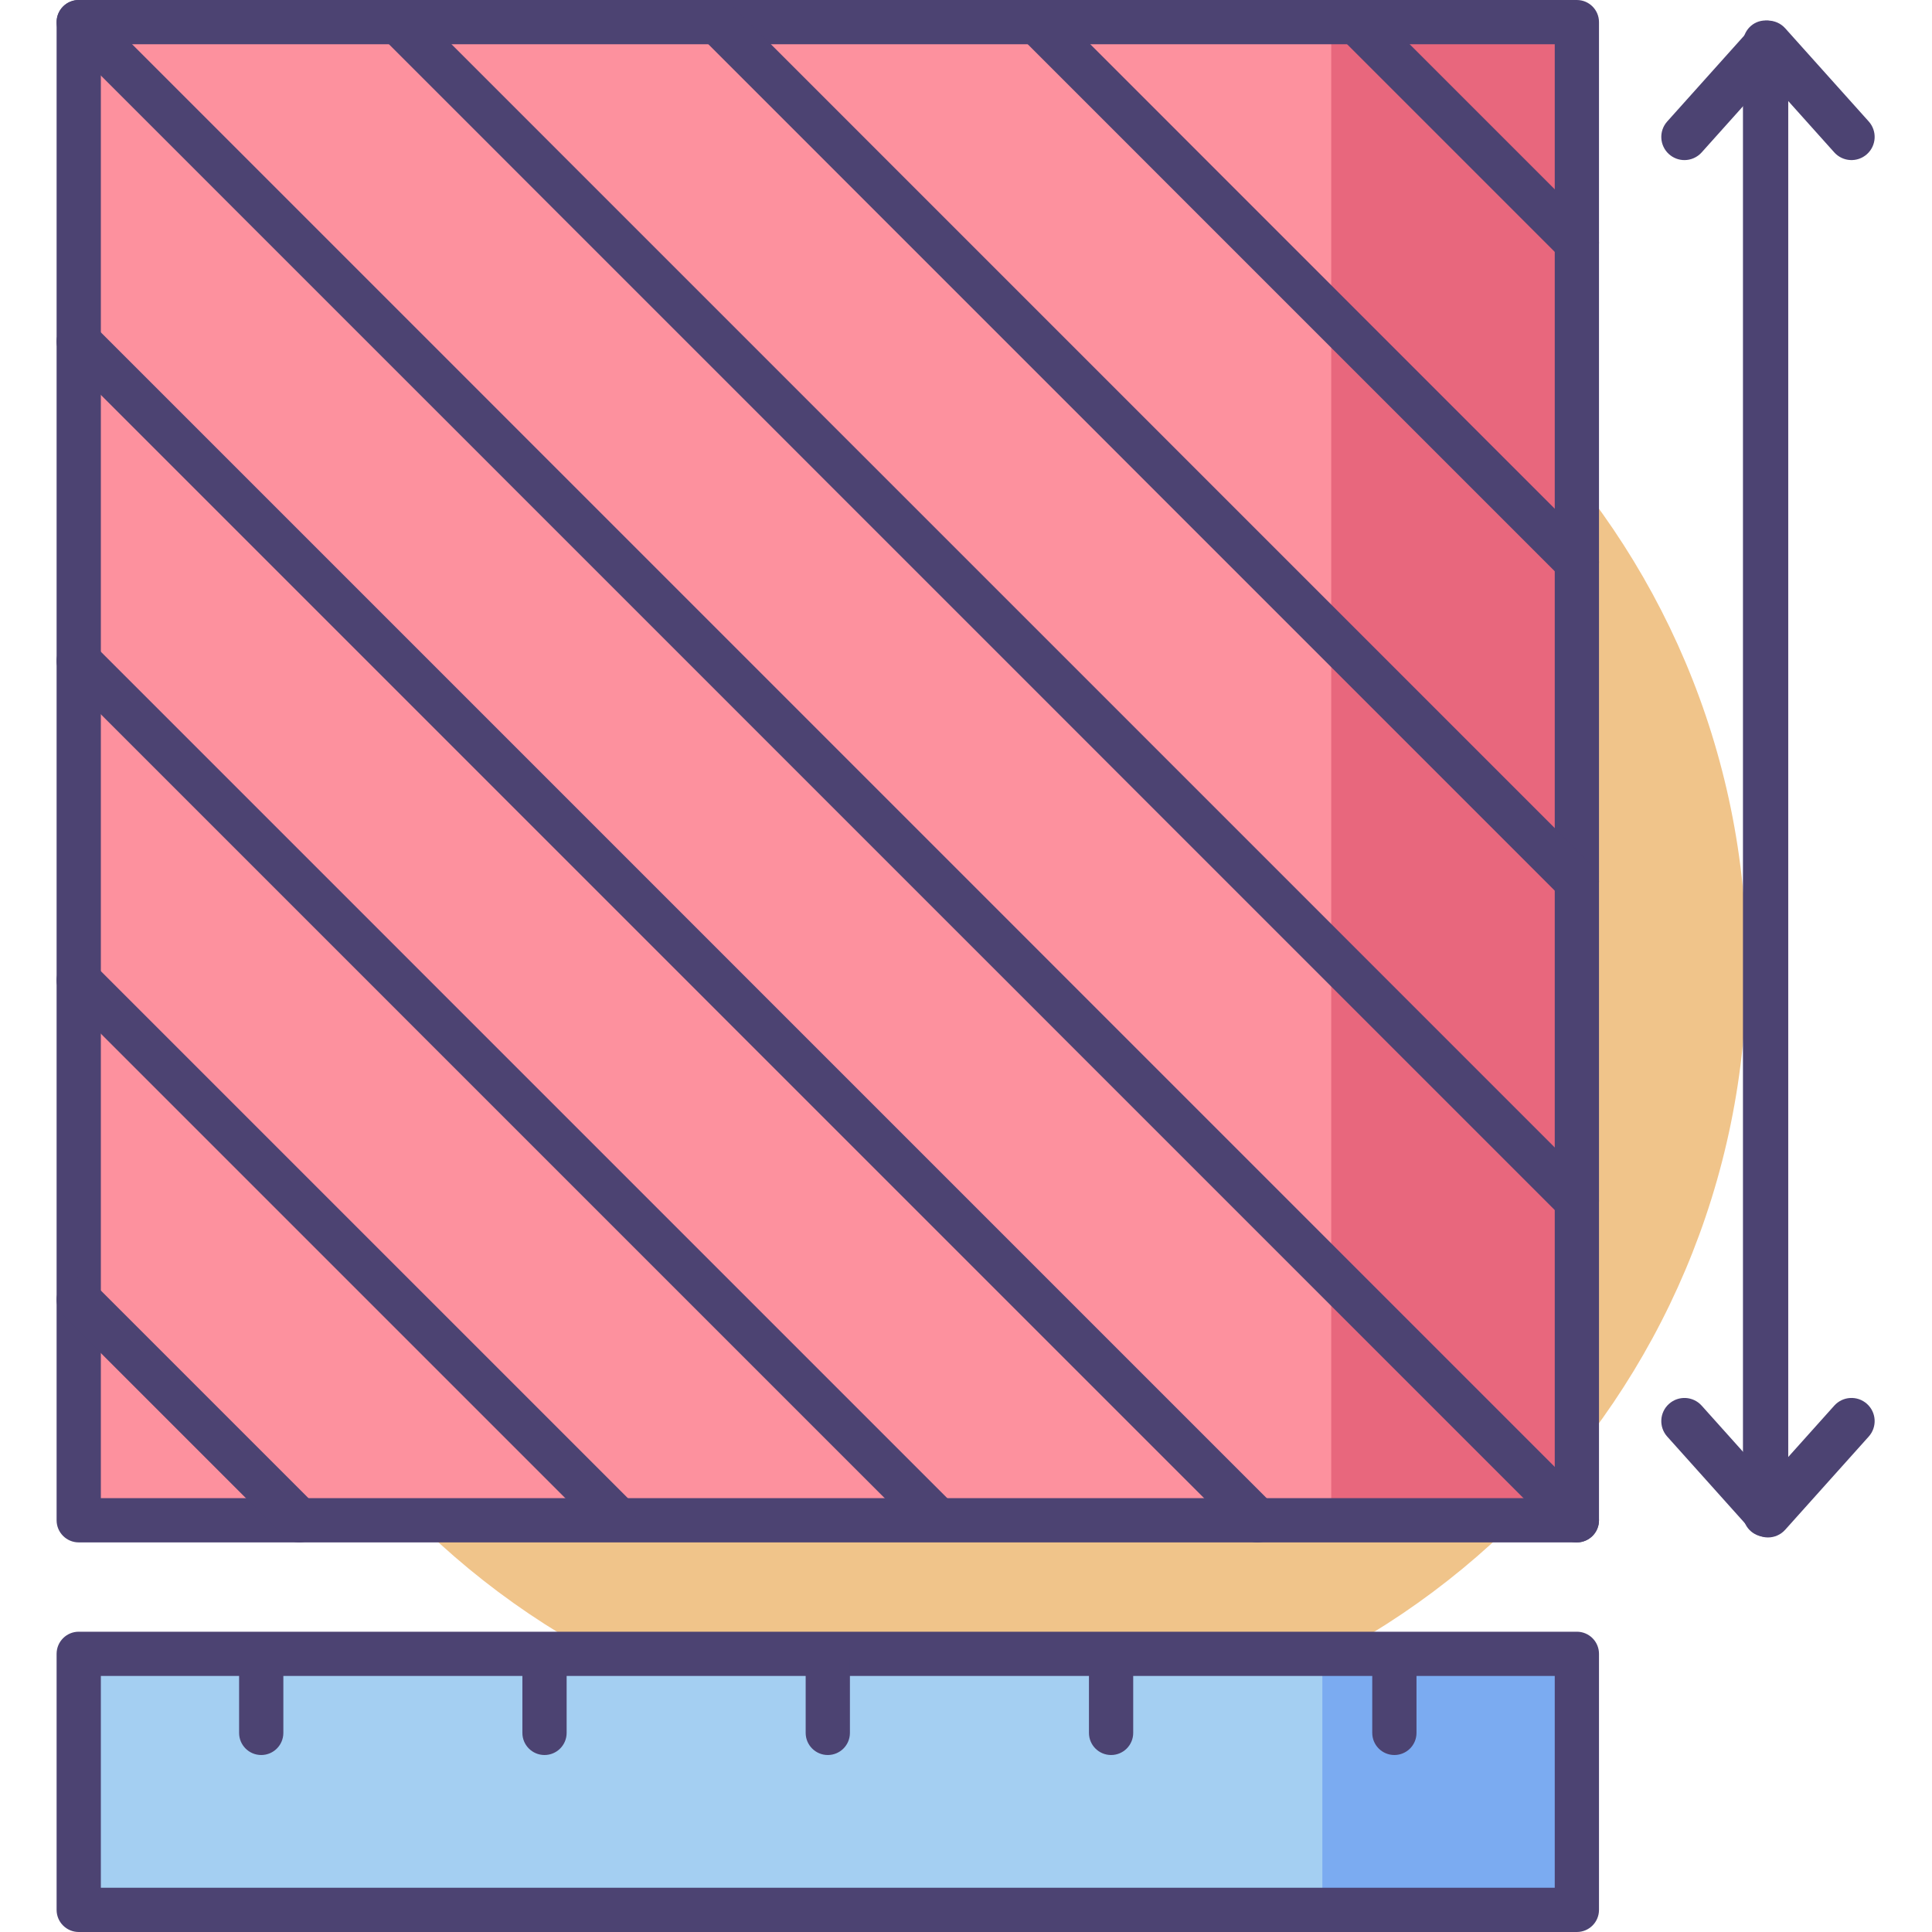 <svg xmlns="http://www.w3.org/2000/svg" height="512pt" viewBox="-15 0 512 512" width="512pt"><path d="m447.902 256c0 114.324-92.68 207-207 207-114.324 0-207-92.676-207-207s92.676-207 207-207c114.32 0 207 92.676 207 207zm0 0" fill="#f0c48a"></path><path d="m431.395 42.426c-1.461 0-2.922-.52-4.094-1.566-2.523-2.262-2.734-6.141-.473-8.664l22.137-24.699c1.16-1.297 2.824-2.039 4.566-2.039s3.406.742 4.566 2.039l22.137 24.695c2.262 2.523 2.051 6.402-.473 8.664-2.523 2.262-6.402 2.051-8.664-.473l-17.566-19.602-17.566 19.602c-1.211 1.352-2.891 2.043-4.57 2.043zm0 0" fill="#4c4372"></path><path d="m453.531 407.441c-1.742 0-3.406-.742-4.566-2.039l-22.137-24.695c-2.262-2.523-2.051-6.402.473-8.664 2.523-2.262 6.402-2.051 8.664.473l17.566 19.598 17.566-19.602c2.262-2.523 6.141-2.734 8.664-.473 2.523 2.262 2.734 6.137.473 8.66l-22.137 24.699c-1.16 1.301-2.824 2.043-4.566 2.043zm0 0" fill="#4c4372"></path><path d="m452.902 407.25c-3.391 0-6-2.746-6-6.133v-389.555c0-3.387 2.609-6.137 6-6.137 3.387 0 6 2.746 6 6.137v389.555c0 3.387-2.613 6.133-6 6.133zm0 0" fill="#4c4372"></path><path d="m5.863 438.285h397.023v67.852h-397.023zm0 0" fill="#a4cff2"></path><path d="m335.438 438.285h67.449v67.852h-67.449zm0 0" fill="#7babf1"></path><path d="m402.887 512h-397.023c-3.238 0-5.863-2.625-5.863-5.863v-67.852c0-3.238 2.625-5.863 5.863-5.863h397.023c3.238 0 5.863 2.625 5.863 5.863v67.852c0 3.238-2.625 5.863-5.863 5.863zm-391.16-11.727h385.297v-56.125h-385.297zm0 0" fill="#4c4372"></path><path d="m54.227 465.098c-3.238 0-5.863-2.625-5.863-5.863v-19.973c0-3.238 2.625-5.863 5.863-5.863 3.238 0 5.863 2.625 5.863 5.863v19.973c0 3.238-2.625 5.863-5.863 5.863zm0 0" fill="#4c4372"></path><path d="m129.301 465.098c-3.238 0-5.863-2.625-5.863-5.863v-19.973c0-3.238 2.625-5.863 5.863-5.863s5.863 2.625 5.863 5.863v19.973c0 3.238-2.625 5.863-5.863 5.863zm0 0" fill="#4c4372"></path><path d="m204.375 465.098c-3.238 0-5.863-2.625-5.863-5.863v-19.973c0-3.238 2.625-5.863 5.863-5.863s5.863 2.625 5.863 5.863v19.973c0 3.238-2.625 5.863-5.863 5.863zm0 0" fill="#4c4372"></path><path d="m279.449 465.098c-3.238 0-5.863-2.625-5.863-5.863v-19.973c0-3.238 2.625-5.863 5.863-5.863s5.863 2.625 5.863 5.863v19.973c0 3.238-2.625 5.863-5.863 5.863zm0 0" fill="#4c4372"></path><path d="m354.523 465.098c-3.238 0-5.863-2.625-5.863-5.863v-19.973c0-3.238 2.625-5.863 5.863-5.863 3.238 0 5.863 2.625 5.863 5.863v19.973c0 3.238-2.625 5.863-5.863 5.863zm0 0" fill="#4c4372"></path><path d="m5.863 5.863h397.023v397.023h-397.023zm0 0" fill="#fd919e"></path><path d="m337.789 5.863h65.098v397.023h-65.098zm0 0" fill="#e8677d"></path><g fill="#4c4372"><path d="m402.887 408.75h-397.023c-3.238 0-5.863-2.625-5.863-5.863v-397.023c0-3.238 2.625-5.863 5.863-5.863h397.023c3.238 0 5.863 2.625 5.863 5.863v397.023c0 3.238-2.625 5.863-5.863 5.863zm-391.16-11.727h385.297v-385.297h-385.297zm0 0"></path><path d="m64.32 408.75c-1.5 0-3-.574-4.145-1.719l-58.457-58.457c-2.289-2.289-2.289-6 0-8.289 2.289-2.289 6-2.289 8.289 0l58.457 58.457c2.289 2.289 2.289 6 0 8.289-1.145 1.145-2.645 1.719-4.145 1.719zm0 0"></path><path d="m147.555 407.34c-1.5 0-3.004-.57-4.148-1.715l-141.688-141.691c-2.289-2.289-2.289-6 0-8.289 2.289-2.289 6-2.289 8.289 0l141.691 141.688c2.289 2.293 2.289 6.004 0 8.293-1.145 1.145-2.645 1.715-4.145 1.715zm0 0"></path><path d="m232.195 407.34c-1.5 0-3-.57-4.145-1.715l-226.332-226.332c-2.289-2.289-2.289-6 0-8.293 2.289-2.289 6-2.289 8.289 0l226.332 226.332c2.289 2.293 2.289 6.004 0 8.293-1.145 1.145-2.645 1.715-4.145 1.715zm0 0"></path><path d="m318.246 408.75c-1.5 0-3.004-.574-4.145-1.719l-312.383-312.383c-2.289-2.289-2.289-6 0-8.289s6-2.289 8.289 0l312.383 312.383c2.289 2.289 2.289 6 0 8.289-1.145 1.145-2.645 1.719-4.145 1.719zm0 0"></path><path d="m402.887 408.75c-1.5 0-3-.574-4.145-1.719l-397.023-397.023c-2.289-2.289-2.289-6 0-8.289s6-2.289 8.289 0l397.023 397.023c2.289 2.289 2.289 6 0 8.289-1.145 1.145-2.645 1.719-4.145 1.719zm0 0"></path><path d="m402.887 324.105c-1.5 0-3-.57-4.145-1.715l-312.383-312.383c-2.289-2.289-2.289-6 0-8.289 2.289-2.293 6.004-2.289 8.289 0l312.383 312.379c2.289 2.293 2.289 6.004 0 8.293-1.145 1.145-2.645 1.715-4.145 1.715zm0 0"></path><path d="m402.887 239.465c-1.5 0-3-.57-4.145-1.715l-227.742-227.742c-2.289-2.289-2.289-6 0-8.289s6.004-2.289 8.293 0l227.738 227.738c2.289 2.289 2.289 6 0 8.293-1.145 1.145-2.645 1.715-4.145 1.715zm0 0"></path><path d="m402.887 154.824c-1.5 0-3-.57-4.145-1.719l-143.098-143.098c-2.293-2.289-2.293-6 0-8.289 2.289-2.293 6-2.289 8.289 0l143.098 143.098c2.289 2.289 2.289 6 0 8.289-1.145 1.145-2.645 1.719-4.145 1.719zm0 0"></path><path d="m402.887 70.184c-1.5 0-3-.574-4.145-1.719l-58.457-58.457c-2.289-2.289-2.289-6 0-8.289 2.289-2.293 6.004-2.289 8.289 0l58.457 58.457c2.289 2.289 2.289 6 0 8.289-1.145 1.145-2.645 1.719-4.145 1.719zm0 0"></path></g></svg>
